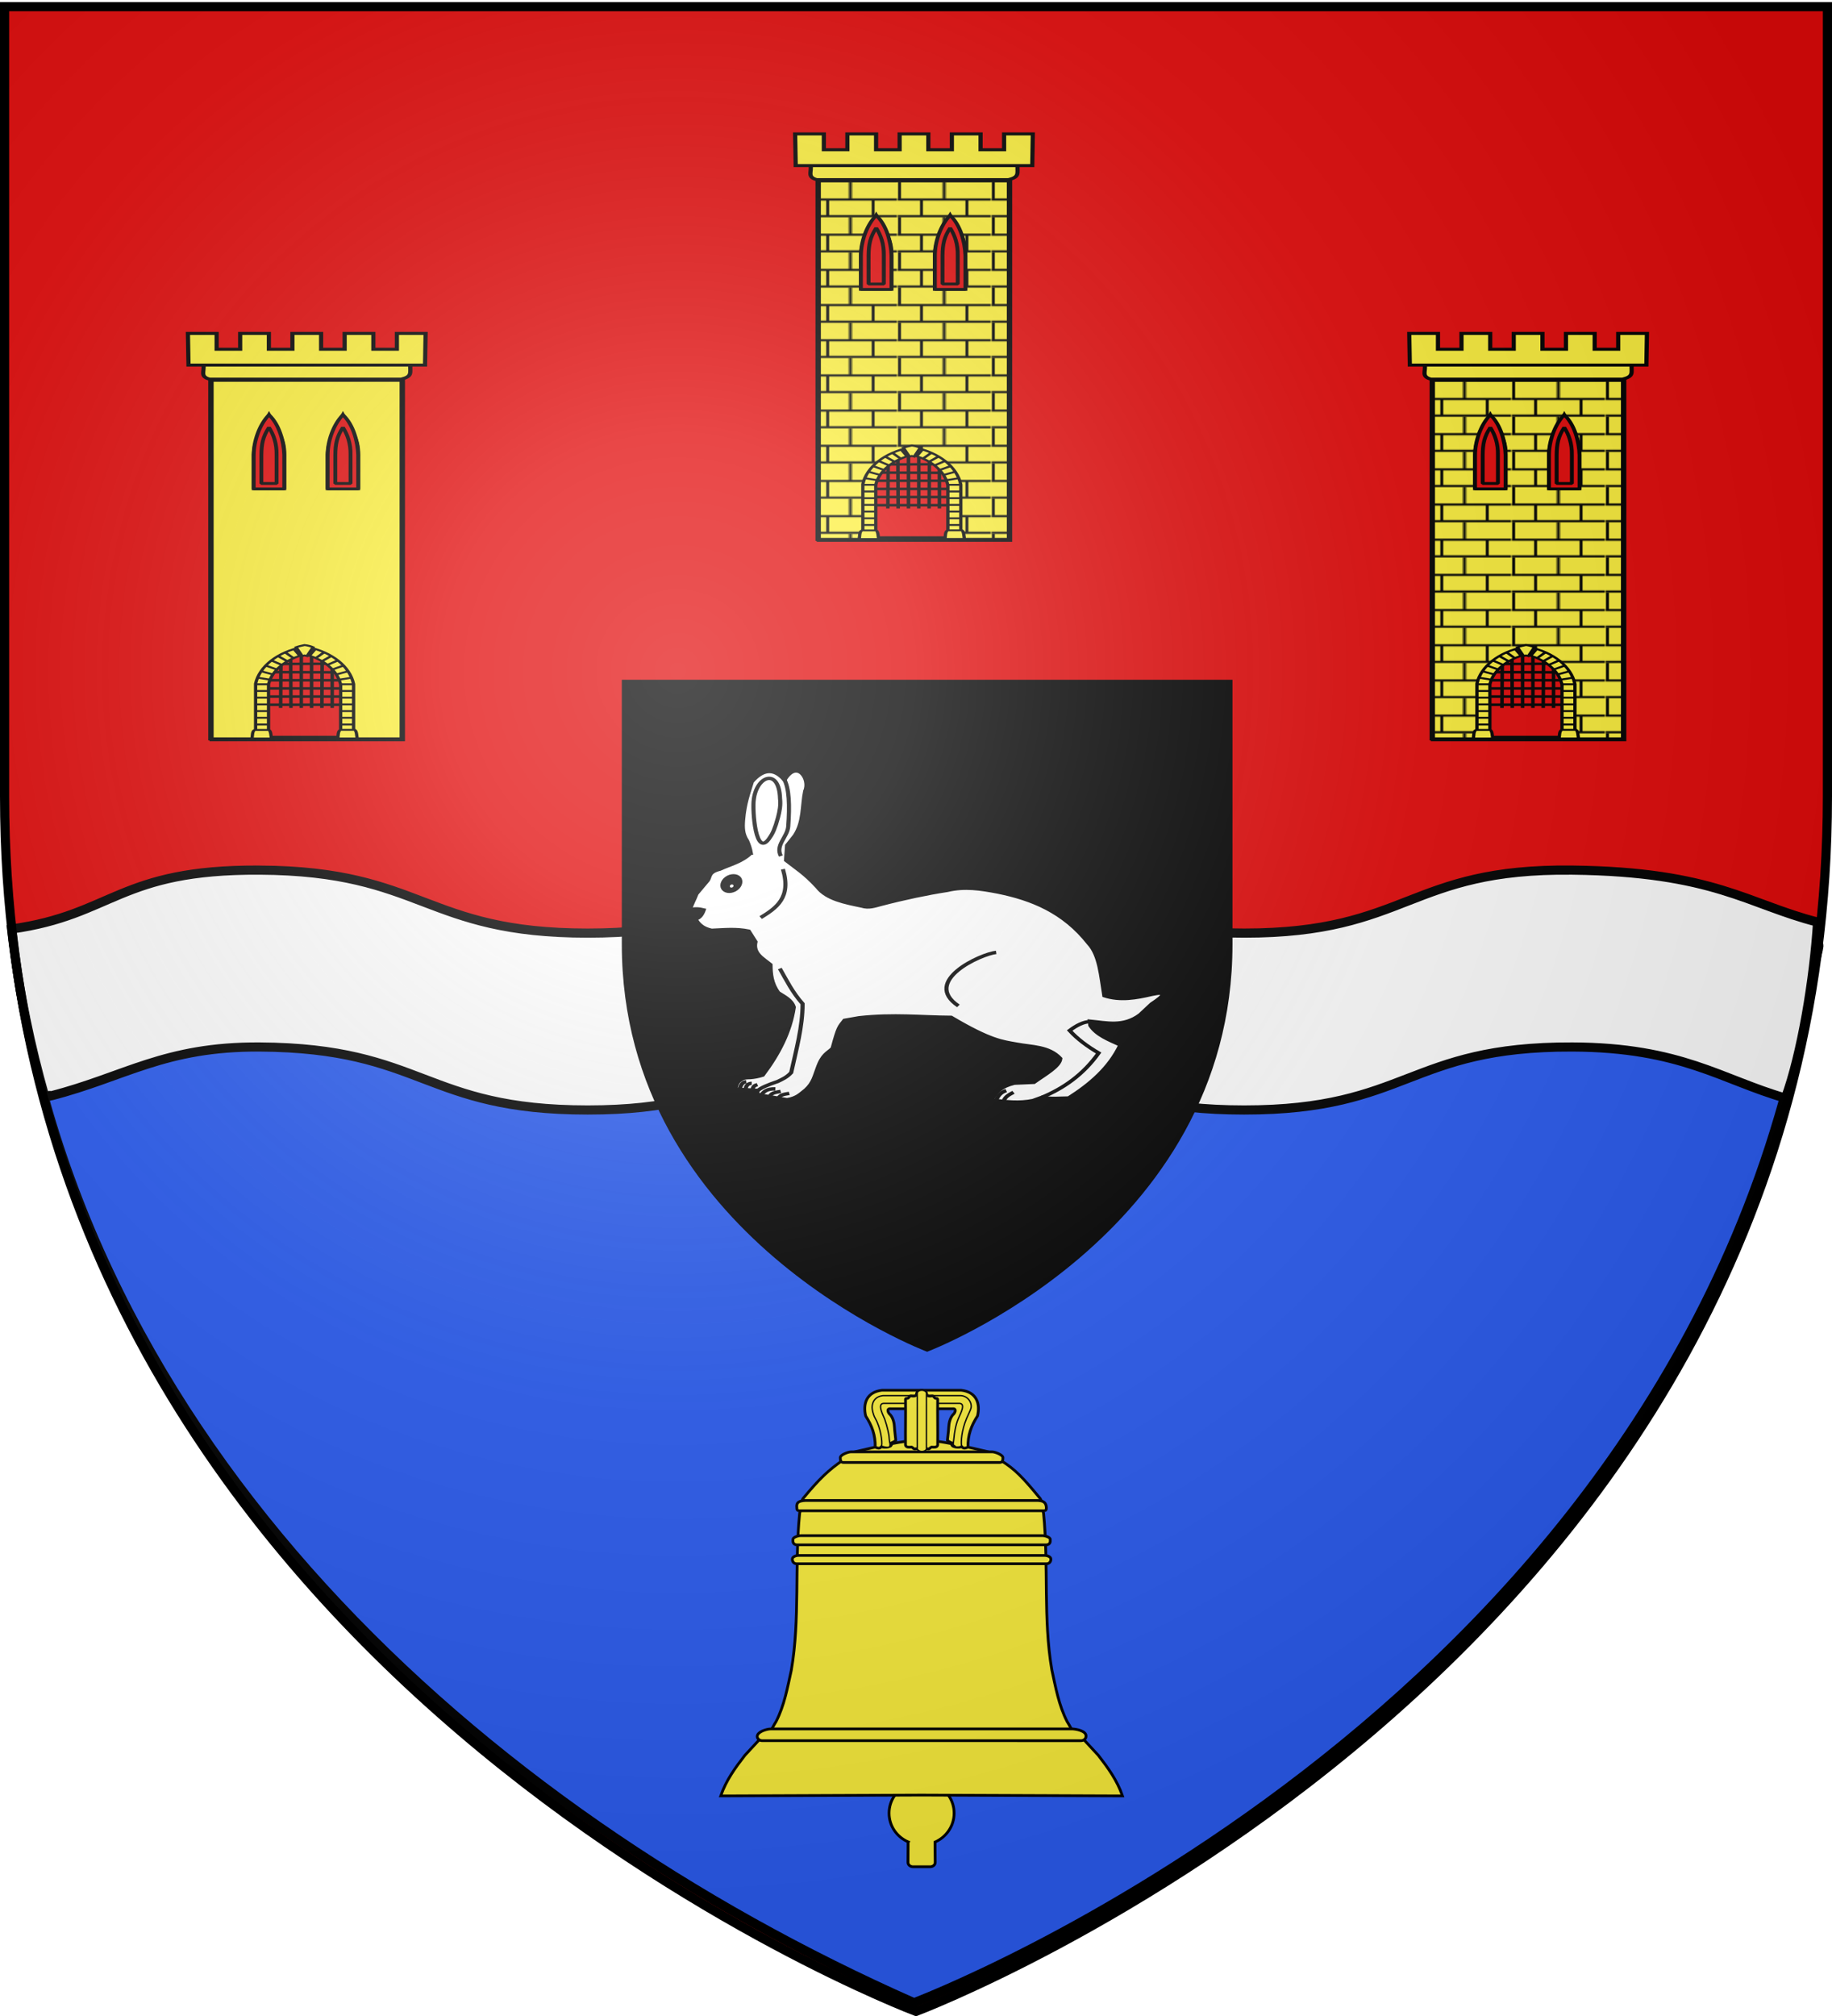 <svg xmlns="http://www.w3.org/2000/svg" xmlns:xlink="http://www.w3.org/1999/xlink" width="600" height="660" version="1.0"><desc>Flag of Canton of Valais (Wallis)</desc><defs><pattern xlink:href="#g" id="v" patternTransform="translate(706.905 -109.487)"/><pattern xlink:href="#j" id="g" patternTransform="translate(706.076 -110.317)"/><pattern xlink:href="#k" id="j" patternTransform="translate(1455.798 -99.233)"/><pattern xlink:href="#l" id="i" patternTransform="translate(1455.798 -99.233)"/><pattern xlink:href="#m" id="h" patternTransform="translate(1455.798 -99.233)"/><pattern xlink:href="#d" id="k" patternTransform="translate(706.076 -110.317)"/><pattern xlink:href="#d" id="l" patternTransform="translate(706.076 -110.317)"/><pattern xlink:href="#d" id="m" patternTransform="translate(706.076 -110.317)"/><pattern id="d" width="63.433" height="32.822" patternTransform="translate(706.076 -110.317)" patternUnits="userSpaceOnUse"><path d="M1 16.188V1m45.974 15.188v15.634H15.96V16.188M31.467 1v15.188M1 31.822h61.433M1 16.188h61.433" style="fill:none;fill-opacity:1;fill-rule:evenodd;stroke:#000;stroke-width:2;stroke-linecap:square;stroke-linejoin:miter;stroke-miterlimit:4;stroke-dasharray:none;stroke-opacity:1;display:inline"/></pattern><g id="q"><path id="p" d="M0 0v1h.5z" transform="rotate(18 3.157 -.5)"/><use xlink:href="#p" width="810" height="540" transform="scale(-1 1)"/></g><g id="r"><use xlink:href="#q" width="810" height="540" transform="rotate(72)"/><use xlink:href="#q" width="810" height="540" transform="rotate(144)"/></g><radialGradient xlink:href="#b" id="y" cx="221.445" cy="226.331" r="300" fx="221.445" fy="226.331" gradientTransform="matrix(1.353 0 0 1.349 -77.63 -85.747)" gradientUnits="userSpaceOnUse"/><linearGradient id="b"><stop offset="0" style="stop-color:white;stop-opacity:.314"/><stop offset=".19" style="stop-color:white;stop-opacity:.251"/><stop offset=".6" style="stop-color:#6b6b6b;stop-opacity:.125"/><stop offset="1" style="stop-color:black;stop-opacity:.125"/></linearGradient></defs><g style="display:inline"><path d="M300 658.5s298.5-112.32 298.5-397.772V2.176H1.5v258.552C1.5 546.18 300 658.5 300 658.5" style="fill:#e20909;fill-opacity:1;fill-rule:evenodd;stroke:none"/><path d="M299.35 655.665s244.776-92.105 291.014-321.472c4.823-23.923 6.083-24.987 4.96-24.987H4.498c20.04 162.53 151.81 283.292 294.852 346.459z" style="fill:#2b5df2;fill-opacity:1;fill-rule:evenodd;stroke:#000;stroke-width:3;stroke-linecap:butt;stroke-linejoin:miter;stroke-miterlimit:4;stroke-opacity:1;stroke-dasharray:none;display:inline"/><g style="display:inline"><path d="M84.719 162.031c-46.074-.263-47.938 14.645-81.238 19.281 2.5 21.573 6.297 38.678 10.809 54.718 5.43-.782-2.414 1.054 2.065-.09 24.068-6.144 37.115-16.192 68.364-16.002 53.74.325 53.728 20.625 107.469 20.625s53.76-20.625 107.5-20.625 53.728 20.625 107.468 20.625 53.73-20.807 107.469-20.625c35.661.123 48.89 10.716 69.815 16.742 5.284-14.403 9.398-39.055 10.527-57.628-22.834-5.811-33.767-16.468-80.342-17.02-53.738-.622-53.729 20.624-107.469 20.624s-53.728-20.625-107.468-20.625-53.76 20.625-107.5 20.625-53.73-20.318-107.47-20.625z" style="fill:#fff;fill-opacity:1;fill-rule:evenodd;stroke:#000;stroke-width:3;stroke-linecap:butt;stroke-linejoin:miter;stroke-miterlimit:4;stroke-opacity:1;stroke-dasharray:none;display:inline" transform="translate(.313 122.828)"/></g><g style="fill:#fcef3c;display:inline"><g style="fill:#fcef3c"><path d="m264.949 575.717-.136 22.723c0 2.647 2.415 4.778 5.415 4.778h18.475c3 0 5.415-2.13 5.415-4.778l-.18-22.543c12.043-5.4 20.566-17.674 20.566-31.926 0-14.012-8.239-26.111-20.26-31.943l-.126-92.603c0-2.647-2.415-4.778-5.415-4.778h-18.475c-3 0-5.415 2.13-5.415 4.778l-.057 93.048c-12.026 5.292-20.33 17.431-20.33 31.498 0 14.218 8.346 26.255 20.523 31.746z" style="fill:#fcef3c;fill-opacity:1;stroke:#000;stroke-width:3;stroke-miterlimit:4;stroke-opacity:1;stroke-dasharray:none" transform="matrix(.304 0 0 .296 216.876 432.587)"/><g style="fill:#fcef3c"><path d="M279.465 131.144c16.672-.19 50.395 7.988 70.47 12.777 7.693 1.575 9.848 6.829 14.149 9.476 16.443 10.122 25.399 20.494 43.183 42.606 2.552 4.052 2.114 11.557 3.587 16.217 5.657 58.165-.586 116.784 8.977 173.563 4.06 18.962 7.452 38.959 16.479 56.981 4.127 6.343 6.83 15.535 14.083 15.625l19.464 21.595c10.351 13.753 20.205 27.513 26.007 44.874-72.376-.3-144.752-.6-216.399-.901-71.647.3-144.023.6-216.399.901 5.802-17.361 15.656-31.121 26.008-44.874l19.464-21.595c7.253-.09 9.955-9.282 14.082-15.625 9.028-18.022 12.42-38.019 16.479-56.981 9.564-56.779 3.32-115.398 8.977-173.563 1.473-4.66 1.036-12.165 3.587-16.217 17.785-22.112 27.642-31.583 43.183-42.606 4.12-2.922 6.457-7.9 14.149-9.476 20.076-4.79 53.798-12.967 70.47-12.777z" style="fill:#fcef3c;fill-opacity:1;fill-rule:evenodd;stroke:#000;stroke-width:3;stroke-linecap:butt;stroke-linejoin:miter;stroke-miterlimit:4;stroke-opacity:1;stroke-dasharray:none" transform="matrix(.304 0 0 .296 216.876 432.587)"/><path d="M117.127 450.779h324.676c3.642.136 15.431 1.982 14.766 8.227 0 2.647-2.415 4.778-5.415 4.778H107.776c-3 0-5.415-2.131-5.415-4.778.308-5.19 10.043-8.128 14.766-8.227zM203.284 144.35h152.363c3 0 11.415 3.316 11.415 6.316s-.415 5.415-3.415 5.415H195.284c-3 0-3.415-2.415-3.415-5.415s8.415-6.316 11.415-6.316zM154.14 198.127h250.65c2.829.383 8.87.084 9.096 8.173 0 1.765-.273 3.185-3.097 3.185H148.141c-2.824 0-3.097-1.42-3.097-3.185-.882-6.635 2.883-7.677 9.097-8.173zM149.363 236.988h260.204c3 0 8.515 1.847 8.515 4.141v1.912c0 2.294-1.515 4.14-4.515 4.14H145.363c-3 0-4.514-1.846-4.514-4.14v-1.912c0-2.294 5.514-4.14 8.514-4.14zM146.726 258.915h265.479c3 0 6.514 1.705 6.514 3.822v.637c0 2.118-1.515 4.724-4.514 4.724h-269.48c-3 0-4.513-2.606-4.513-4.724v-.637c0-2.117 3.514-3.822 6.514-3.822z" style="fill:#fcef3c;fill-opacity:1;stroke:#000;stroke-width:3;stroke-miterlimit:4;stroke-opacity:1" transform="matrix(.304 0 0 .296 216.876 432.587)"/></g></g><g style="fill:#fcef3c;fill-opacity:1"><g style="fill:#fcef3c;fill-opacity:1"><path d="M279.465 96.69h33.237c5.04-.584 2.808 4.911.388 6.696-3.079 3.836-4.158 9.143-4.404 13.69-.094 3.407-1.138 11.152-1.43 14.545 3.408 3.262 7.641 2.554 4.934 5.523.791 1.519 6.716 3.014 10.462 1.472 2.501 2.824 4.58 1.228 6.745.56-.157-13.366 3.378-23.477 10.305-34.534 3.12-13.412-.851-26.493-17.513-28.456H236.74c-16.661 1.963-20.632 15.044-17.513 28.456 6.927 11.057 10.462 21.168 10.305 34.534 2.165.668 4.244 2.264 6.745-.56 3.746 1.542 9.671.047 10.462-1.472-2.707-2.97 1.526-2.26 4.934-5.523-.292-3.393-1.335-11.138-1.43-14.545-.246-4.547-1.325-9.854-4.404-13.69-2.42-1.785-4.652-7.28.388-6.696z" style="fill:#fcef3c;fill-opacity:1;fill-rule:evenodd;stroke:#000;stroke-width:3;stroke-linecap:butt;stroke-linejoin:miter;stroke-miterlimit:4;stroke-opacity:1;stroke-dasharray:none" transform="matrix(.304 0 0 .296 216.876 432.587)"/><path d="M320.483 90.717c6.343.606 1.66 9.755-1.309 16.502-3.258 7.405-4.56 18.573-4.626 19.8-.046 1.642-.708 5.375-.849 7.01-.269 2.528-.299 2.664 1.741 3.936-.574 1.21 4.033 1.293 5.839.55 1.205 1.361.207-.523 1.25-.845-.818-4.069-.003-17.088 5.34-30.148 2.148-5.252 4.398-9.37 4.9-11.858 1.192-5.901-3.642-13.555-11.714-13.555h-83.18c-8.03.946-11.584 6.348-11.714 12.918-.041 2.054.846 7.77 3.478 12.495 5.592 10.036 7.737 25.392 6.762 30.148 1.043.322.364 2.206 1.57.845 5.276 1.529 7.431.927 7.439-1.566.002-.752.213-1.49-.338-2.92-.141-1.635-.644-5.368-.69-7.01-.067-1.248-1.915-11.02-4.705-18.962-1.154-3.287-8.568-16.965-1.23-17.34z" style="fill:#fcef3c;fill-opacity:1;fill-rule:evenodd;stroke:#000;stroke-width:1.5;stroke-linecap:butt;stroke-linejoin:miter;stroke-miterlimit:4;stroke-opacity:1;stroke-dasharray:none" transform="matrix(.304 0 0 .296 216.876 432.587)"/></g><g style="fill:#fcef3c;fill-opacity:1" transform="matrix(.304 0 0 .296 216.876 432.587)"><path d="M279.465 142.963c2.341-.157 3.871-2.382 6.214-2.036 2.212.946 3.079-1.463 4.633-1.902 2.222.22 5.968.7 6.486-2.236.194-17.444-.234-33.113 0-50.503-.275-.718-.222-1.172-1.462-1.068-2.473.177-2.257-3.076-4.744-2.776-2.12.416-6.166.398-5.708-2.357-.412-2.473-2.755-4.053-5.419-3.695-2.663-.358-5.006 1.222-5.419 3.695.458 2.755-3.587 2.773-5.707 2.357-2.487-.3-2.272 2.953-4.745 2.776-1.24-.104-1.187.35-1.462 1.068.234 17.39-.194 33.06 0 50.503.518 2.935 4.264 2.456 6.486 2.236 1.555.439 2.422 2.848 4.633 1.902 2.343-.346 3.873 1.879 6.214 2.036z" style="fill:#fcef3c;fill-opacity:1;fill-rule:evenodd;stroke:#000;stroke-width:3;stroke-linecap:butt;stroke-linejoin:miter;stroke-miterlimit:4;stroke-opacity:1;stroke-dasharray:none"/><rect width="9.91" height="67.726" x="274.789" y="76.186" rx="4.955" ry="3.185" style="fill:#fcef3c;fill-opacity:1;stroke:#000;stroke-width:1.5;stroke-miterlimit:4;stroke-opacity:1;stroke-dasharray:none"/></g></g></g><path d="M303.651 442.54s100-37.65 100-133.334V222.54h-200v86.666c0 95.684 100 133.334 100 133.334" style="fill:#000;fill-opacity:1;fill-rule:evenodd;stroke:none"/><g id="w"><g style="fill:#fff"><path d="M206.516 456.527V119.274H75.971v337.253z" style="fill:#fcef3c;fill-opacity:1;stroke:#000;stroke-width:2.846;stroke-miterlimit:4;stroke-opacity:1;stroke-dasharray:none" transform="matrix(.48 0 0 .349 231.296 17.262)"/><path d="M207.346 457.357V120.104H76.8v337.253z" style="fill:url(#v);fill-opacity:1;stroke:#000;stroke-width:2.846;stroke-miterlimit:4;stroke-opacity:1;stroke-dasharray:none" transform="matrix(.48 0 0 .349 231.296 17.262)"/><path d="M71.21 105.534h141.18c-.217 7.76 1.57 10.93-6.192 13.545H75.467c-6.925-2.522-3.337-7.37-4.258-13.545z" style="fill:#fcef3c;fill-opacity:1;stroke:#000;stroke-width:2.846;stroke-miterlimit:4;stroke-opacity:1;stroke-dasharray:none" transform="matrix(.48 0 0 .349 231.296 17.262)"/><path d="m60.669 76.148.39 29.733h161.396l.381-29.733h-19.59v14.87h-16.054v-14.87h-19.59v14.87h-16.054v-14.87h-19.591v14.87h-16.053v-14.87H96.313v14.87H80.26v-14.87z" style="fill:#fcef3c;fill-opacity:1;stroke:#000;stroke-width:2.846;stroke-miterlimit:4;stroke-opacity:1;stroke-dasharray:none" transform="matrix(.48 0 0 .349 231.296 17.262)"/><g style="fill:#e20909;fill-opacity:1;stroke:#000;stroke-width:1.957;stroke-miterlimit:4;stroke-opacity:1;stroke-dasharray:none"><g style="fill:#e20909;fill-opacity:1;stroke:#000;stroke-width:1.957;stroke-miterlimit:4;stroke-opacity:1;stroke-dasharray:none"><g style="fill:#e20909;fill-opacity:1;stroke:#000;stroke-width:2.063;stroke-miterlimit:4;stroke-opacity:1;stroke-dasharray:none"><g style="fill:#e20909;fill-opacity:1;stroke:#000;stroke-width:1.323;stroke-miterlimit:4;stroke-opacity:1;stroke-dasharray:none"><path d="M-247.78 20.553v15.69h10.394v-15.69c.25-8.225-2.834-12.876-5.197-18.924-2.397 5.976-5.026 10.846-5.197 18.924z" style="fill:#e20909;fill-opacity:1;stroke:#000;stroke-width:1.323;stroke-miterlimit:4;stroke-opacity:1;stroke-dasharray:none" transform="matrix(.963 0 0 .7 520.573 69.36)"/><path d="M-247.78 20.364v15.88h10.394v-15.88c-.16-6.245-1.695-14.272-5.197-18.735-3.326 4.651-5.197 12.539-5.197 18.735zm2.607 0c.036-5.216.54-8.518 2.59-12.856 1.608 3.512 2.658 7.542 2.59 12.856v13.365h-5.18z" style="fill:#e20909;fill-opacity:1;stroke:#000;stroke-width:1.323;stroke-linejoin:bevel;stroke-miterlimit:4;stroke-opacity:1;stroke-dasharray:none" transform="matrix(.963 0 0 .7 520.573 69.36)"/></g></g></g><g style="fill:#e20909;fill-opacity:1;stroke:#000;stroke-width:1.957;stroke-miterlimit:4;stroke-opacity:1;stroke-dasharray:none"><g style="fill:#e20909;fill-opacity:1;stroke:#000;stroke-width:2.063;stroke-miterlimit:4;stroke-opacity:1;stroke-dasharray:none"><g style="fill:#e20909;fill-opacity:1;stroke:#000;stroke-width:1.323;stroke-miterlimit:4;stroke-opacity:1;stroke-dasharray:none"><path d="M-247.78 20.553v15.69h10.394v-15.69c.25-8.225-2.834-12.876-5.197-18.924-2.397 5.976-5.026 10.846-5.197 18.924z" style="fill:#e20909;fill-opacity:1;stroke:#000;stroke-width:1.323;stroke-miterlimit:4;stroke-opacity:1;stroke-dasharray:none" transform="matrix(.963 0 0 .7 544.789 69.36)"/><path d="M-247.78 20.364v15.88h10.394v-15.88c-.16-6.245-1.695-14.272-5.197-18.735-3.326 4.651-5.197 12.539-5.197 18.735zm2.607 0c.036-5.216.54-8.518 2.59-12.856 1.608 3.512 2.658 7.542 2.59 12.856v13.365h-5.18z" style="fill:#e20909;fill-opacity:1;stroke:#000;stroke-width:1.323;stroke-linejoin:bevel;stroke-miterlimit:4;stroke-opacity:1;stroke-dasharray:none" transform="matrix(.963 0 0 .7 544.789 69.36)"/></g></g></g></g><path d="m447.42 647.746-7.51-.233h-41.376l-7.51.232v-46c0-19.823 11.982-35.913 27.618-35.913 15.637 0 28.778 16.09 28.778 35.913z" style="fill:#e20909;fill-opacity:1;stroke:#000;stroke-width:2.271;stroke-miterlimit:4;stroke-opacity:1;stroke-dasharray:none" transform="matrix(.48 0 0 .349 97.624 -50.015)"/><path d="m401.153 579.006 36.261-.224m-41.835 7.868 48.235.224m-51.125 7.421h54.635m-54.635 7.645h54.635m-54.635 7.644h54.635m-54.635 7.645h54.635m-9.733-38.618v41.611m-6.827-46.53-.207 46.53m-7.034-48.544v48.544m-7.033-48.544v48.544m-7.24-46.978.206 46.978m-6.828-42.729-.206 42.73" style="fill:#fff;fill-rule:evenodd;stroke:#000;stroke-width:2.408;stroke-linecap:butt;stroke-linejoin:miter;stroke-miterlimit:4;stroke-opacity:1;stroke-dasharray:none" transform="matrix(.48 0 0 .349 97.624 -50.015)"/><g style="fill:#fcef3c;stroke:#000;stroke-width:3.044;stroke-miterlimit:4;stroke-opacity:1;stroke-dasharray:none"><path d="M104.029-164.904h6v-87.065l-.062-.375c-3.536-28.03-20.028-51.335-43.282-59.312l-1.937-.656-1.969.656c-23.088 7.92-39.94 30.922-43.625 58.781l-.031.406v87.565h6m6 0v-86.69c3.137-22.938 16.675-41.048 33.625-47.844 17.035 6.855 30.297 25.176 33.281 48.438v86.096" style="fill:#fcef3c;fill-opacity:1;stroke:#000;stroke-width:3.044;stroke-miterlimit:4;stroke-opacity:1;stroke-dasharray:none" transform="matrix(.353 0 0 .204 275.836 210.045)"/><path d="M19.162-176.404H31.51m-12.347-10.743H31.51M19.162-197.89H31.51m-12.347-10.743H31.51m-12.347-10.743H31.51m-12.347-10.743H31.51m-12.347-10.743H31.51m-12.347-10.743H31.51m-10.803-10.662 11.224 3.086m-7.857-13.468 11.224 5.33m-6.735-14.31 10.102 6.174m-4.77-14.31 9.54 7.014m-3.367-14.03 8.418 8.137m-1.964-14.31 7.576 9.26m.561-14.591 5.331 10.662m50 121.219H97.643m12.346-10.743H97.643m12.346-10.743H97.643m12.346-10.743H97.643m12.346-10.743H97.643m12.346-10.743H97.643m12.346-10.743H97.643m12.346-10.743H97.643m10.803-10.662-11.224 3.086m7.857-13.468-11.224 5.33m6.734-14.31-10.101 6.174m4.77-14.31-9.54 7.014m3.367-14.03-8.418 8.137m1.964-14.31-7.576 9.26m-.561-14.591-5.332 10.662" style="fill:#fcef3c;fill-rule:evenodd;stroke:#000;stroke-width:3.044;stroke-linecap:butt;stroke-linejoin:miter;stroke-miterlimit:4;stroke-opacity:1;stroke-dasharray:none" transform="matrix(.353 0 0 .204 275.836 210.045)"/><g style="fill:#fcef3c;stroke:#000;stroke-width:3.044;stroke-miterlimit:4;stroke-opacity:1;stroke-dasharray:none"><path d="M15.822-164.62H33.78c-.45-4.736-.478-11.663-2.245-13.749H18.347c-2.466 1.74-2.104 9.307-2.525 13.75zM95.372-164.76h17.958c-.45-4.737-.479-11.664-2.245-13.749H97.897c-2.467 1.74-2.105 9.307-2.525 13.75z" style="fill:#fcef3c;fill-opacity:1;fill-rule:evenodd;stroke:#000;stroke-width:3.044;stroke-linecap:butt;stroke-linejoin:miter;stroke-miterlimit:4;stroke-opacity:1;stroke-dasharray:none" transform="matrix(.353 0 0 .204 275.836 210.045)"/></g><path d="m62.331-296.921 2.245-.982 2.245.982 5.612-14.17c-2.031-1.464-4.343-2.786-7.857-3.508-2.619.953-5.238 1.833-7.857 3.508z" style="fill:#fcef3c;fill-opacity:1;fill-rule:evenodd;stroke:#000;stroke-width:3.044;stroke-linecap:butt;stroke-linejoin:miter;stroke-miterlimit:4;stroke-opacity:1;stroke-dasharray:none" transform="matrix(.353 0 0 .204 275.836 210.045)"/></g></g></g><use xlink:href="#w" id="x" width="600" height="660" x="0" y="0" transform="translate(-198.871 65.31)"/><use xlink:href="#x" width="600" height="660" transform="translate(400)"/></g><g style="display:inline"><g style="stroke:#000;stroke-width:1.988;stroke-miterlimit:4;stroke-dasharray:none;display:inline"><path d="M-543.5 601.75c-.338-2.386-.97-4.771-1.81-7.157-2.223-4.05-2.217-7.823-1.942-12.314.678-9.976 2.603-15.793 4.252-22.529 4.965-7.023 10.456-8.553 15.75-1 6.043-12.27 12.691-.565 10 6.5-1.49 8.785-.556 18.055-5 26.25l-3.75 5.75-.5 8.75c5.391 5.177 8.852 7.482 15.131 15.733 4.581 7.253 13.473 9.175 21.456 11.226 3.384 1.283 6.042.031 9.311-.997 11.123-3.563 22.473-6.464 31.93-8.234 8.436-2.426 16.152-.983 24.493.98 16.398 4.052 31.804 11.521 43.929 30.292 5.344 6.932 5.946 19.396 7.5 30.75 7.666 3.047 15.332 1.385 22.997-.821 7.058-1.826 6.795.183-.147 5.69l-5.6 6.381c-8.083 7.338-16.167 4.665-24.25 3.75l.25 2.5c3.019 5.648 8.911 8.422 14.5 11.5-5.272 13.478-14.421 23.079-25 31.25-4.25.016-8.5.695-12.75-.5l-4.5 2c-6.81 1.64-12.328.691-17.967-.012-2.293-.101-1.91-.435-.945-2.25 1.624-3.036 3.488-6.018 9.912-7.988l9.5-.5c5.34-4.667 12.398-9.333 12.75-14-5.59-7.313-13.81-6.734-21.25-8.5-6.741-1.491-12.499-1.999-31.5-15.75-14.637-.113-27.495-2.005-44.5.25l-7 1.5c-2.522 3.885-2.929 3.714-5.75 16.5-2.417 2.942-4.833 3.298-7.25 11.75-1.396 4.25-1.87 8.5-5.75 12.75-2.392 2.22-4.09 4.788-9 5.75l-12.014-2.53c-2.892-.329-2.265-1.742-2.236-2.97l-11-.75c.993-1.906.459-3.811 3.178-5.717 1.34-1.155 2.793-.987 4.442-1.1 1.809-.175 3.755-.626 5.88-1.433 7.694-12.487 13.222-25.444 15-40-1.074-4.26-4.533-6.133-7.5-8.5-3.334-5.5-3.696-11-3.75-16.5-3.71-3.691-8.605-6.643-7.25-13.5l-3.25-6.25c-6-1.6-12-.789-18-.5-4.752-1.3-6.251-3.9-7.75-6.5-5.51-2.332-1.447-8.606.5-15l5.5-8c1.182-2.272.292-4.84 5.75-6.5 5.077-2.859 10.523-4.241 15-9.5z" style="fill:#fff;fill-rule:evenodd;stroke:#000;stroke-width:1.988;stroke-linecap:butt;stroke-linejoin:miter;stroke-miterlimit:4;stroke-opacity:1;stroke-dasharray:none" transform="matrix(.678 0 0 .556 614.402 -55.303)"/><path d="M-529 603.5c-2.753-6.45 3.154-11.129 3.564-17.398.732-12.206.528-22.542-2.064-28.102M-379.75 701c-3.25.184-6.5 2.29-9.75 5.25 3.665 4.918 8.451 9.275 14 13.25-7.483 12.795-16.942 20.739-27.25 26M-529.5 669.75c3.255 6.917 5.971 13.833 11 20.75.015 13.5-3.06 27-5.5 40.5-2.167 2.89-4.333 3.942-6.5 5.25-4.437 1.825-8.364 3.692-10 5.75M-425 660.25c-7.376.935-36.118 16.853-18.25 31.5M-542.088 570.359c1.335-14.156 12.278-18.928 12.69-.687.391 3.862-.183 7.487-1 11.243-1.356 6.128-2.527 9.277-3.772 11.41-7.148 13.905-8.636-16.457-7.918-21.966z" style="fill:none;stroke:#000;stroke-width:1.988;stroke-linecap:butt;stroke-linejoin:miter;stroke-miterlimit:4;stroke-opacity:1;stroke-dasharray:none" transform="matrix(.678 0 0 .556 614.402 -55.303)"/><path d="M-573 635.25c-.43 4.293 1.38 4.602 3 5.25 1.922-.674 3-2.699 3.75-5.25-2.156-.655-4.36-.981-6.75 0z" style="fill:#000;fill-rule:evenodd;stroke:#000;stroke-width:1.988;stroke-linecap:butt;stroke-linejoin:miter;stroke-miterlimit:4;stroke-opacity:1;stroke-dasharray:none" transform="matrix(.678 0 0 .556 614.402 -55.303)"/><path d="M-528 611.25c4.134 16.789-3.14 22.803-10.75 28.5M-538.639 744.322c1.426-1.872 2.504-3.848 6.983-3.712M-534.396 745.03c.941-2.296 3.24-2.419 5.303-2.917M-548.892 740.964c.555-3.003 1.54-4.363 3.182-4.508M-545.975 740.875c-.05-1.93 1.095-3.533 2.887-3.51M-530.242 746.179c.941-2.296 3.24-2.419 5.304-2.917M-542.793 741.14c.555-2.046.832-2.45 2.475-3.005M-425.125 747.5c.977-2.418 2.06-4.765 5-5.875M-421.375 747.75c.89-2.863 2.902-3.858 4.75-5.125" style="fill:none;stroke:#000;stroke-width:1.988;stroke-linecap:butt;stroke-linejoin:miter;stroke-miterlimit:4;stroke-opacity:1;stroke-dasharray:none" transform="matrix(.678 0 0 .556 614.402 -55.303)"/><path d="M-550.75 620.125c0 2.14-1.79 3.875-4 3.875s-4-1.735-4-3.875 1.79-3.875 4-3.875 4 1.735 4 3.875z" style="fill:#000;stroke:#000;stroke-width:1.784;stroke-miterlimit:4;stroke-dasharray:none" transform="matrix(.524 .347 -.532 .542 860.125 145.655)"/><path d="M-550.75 620.125c0 2.14-1.79 3.875-4 3.875s-4-1.735-4-3.875 1.79-3.875 4-3.875 4 1.735 4 3.875z" style="fill:#fff;stroke:#000;stroke-width:4.137;stroke-miterlimit:4;stroke-dasharray:none" transform="matrix(.226 .149 -.229 .234 507.014 227.618)"/></g></g><g style="display:inline"><path d="M300 658.5s298.5-112.32 298.5-397.772V2.176H1.5v258.552C1.5 546.18 300 658.5 300 658.5" style="fill:url(#y);fill-opacity:1;fill-rule:evenodd;stroke:none"/></g><path d="M300 658.5S1.5 546.18 1.5 260.728V2.176h597v258.552C598.5 546.18 300 658.5 300 658.5z" style="opacity:1;fill:none;fill-opacity:1;fill-rule:evenodd;stroke:#000;stroke-width:3;stroke-linecap:butt;stroke-linejoin:miter;stroke-miterlimit:4;stroke-dasharray:none;stroke-opacity:1"/></svg>